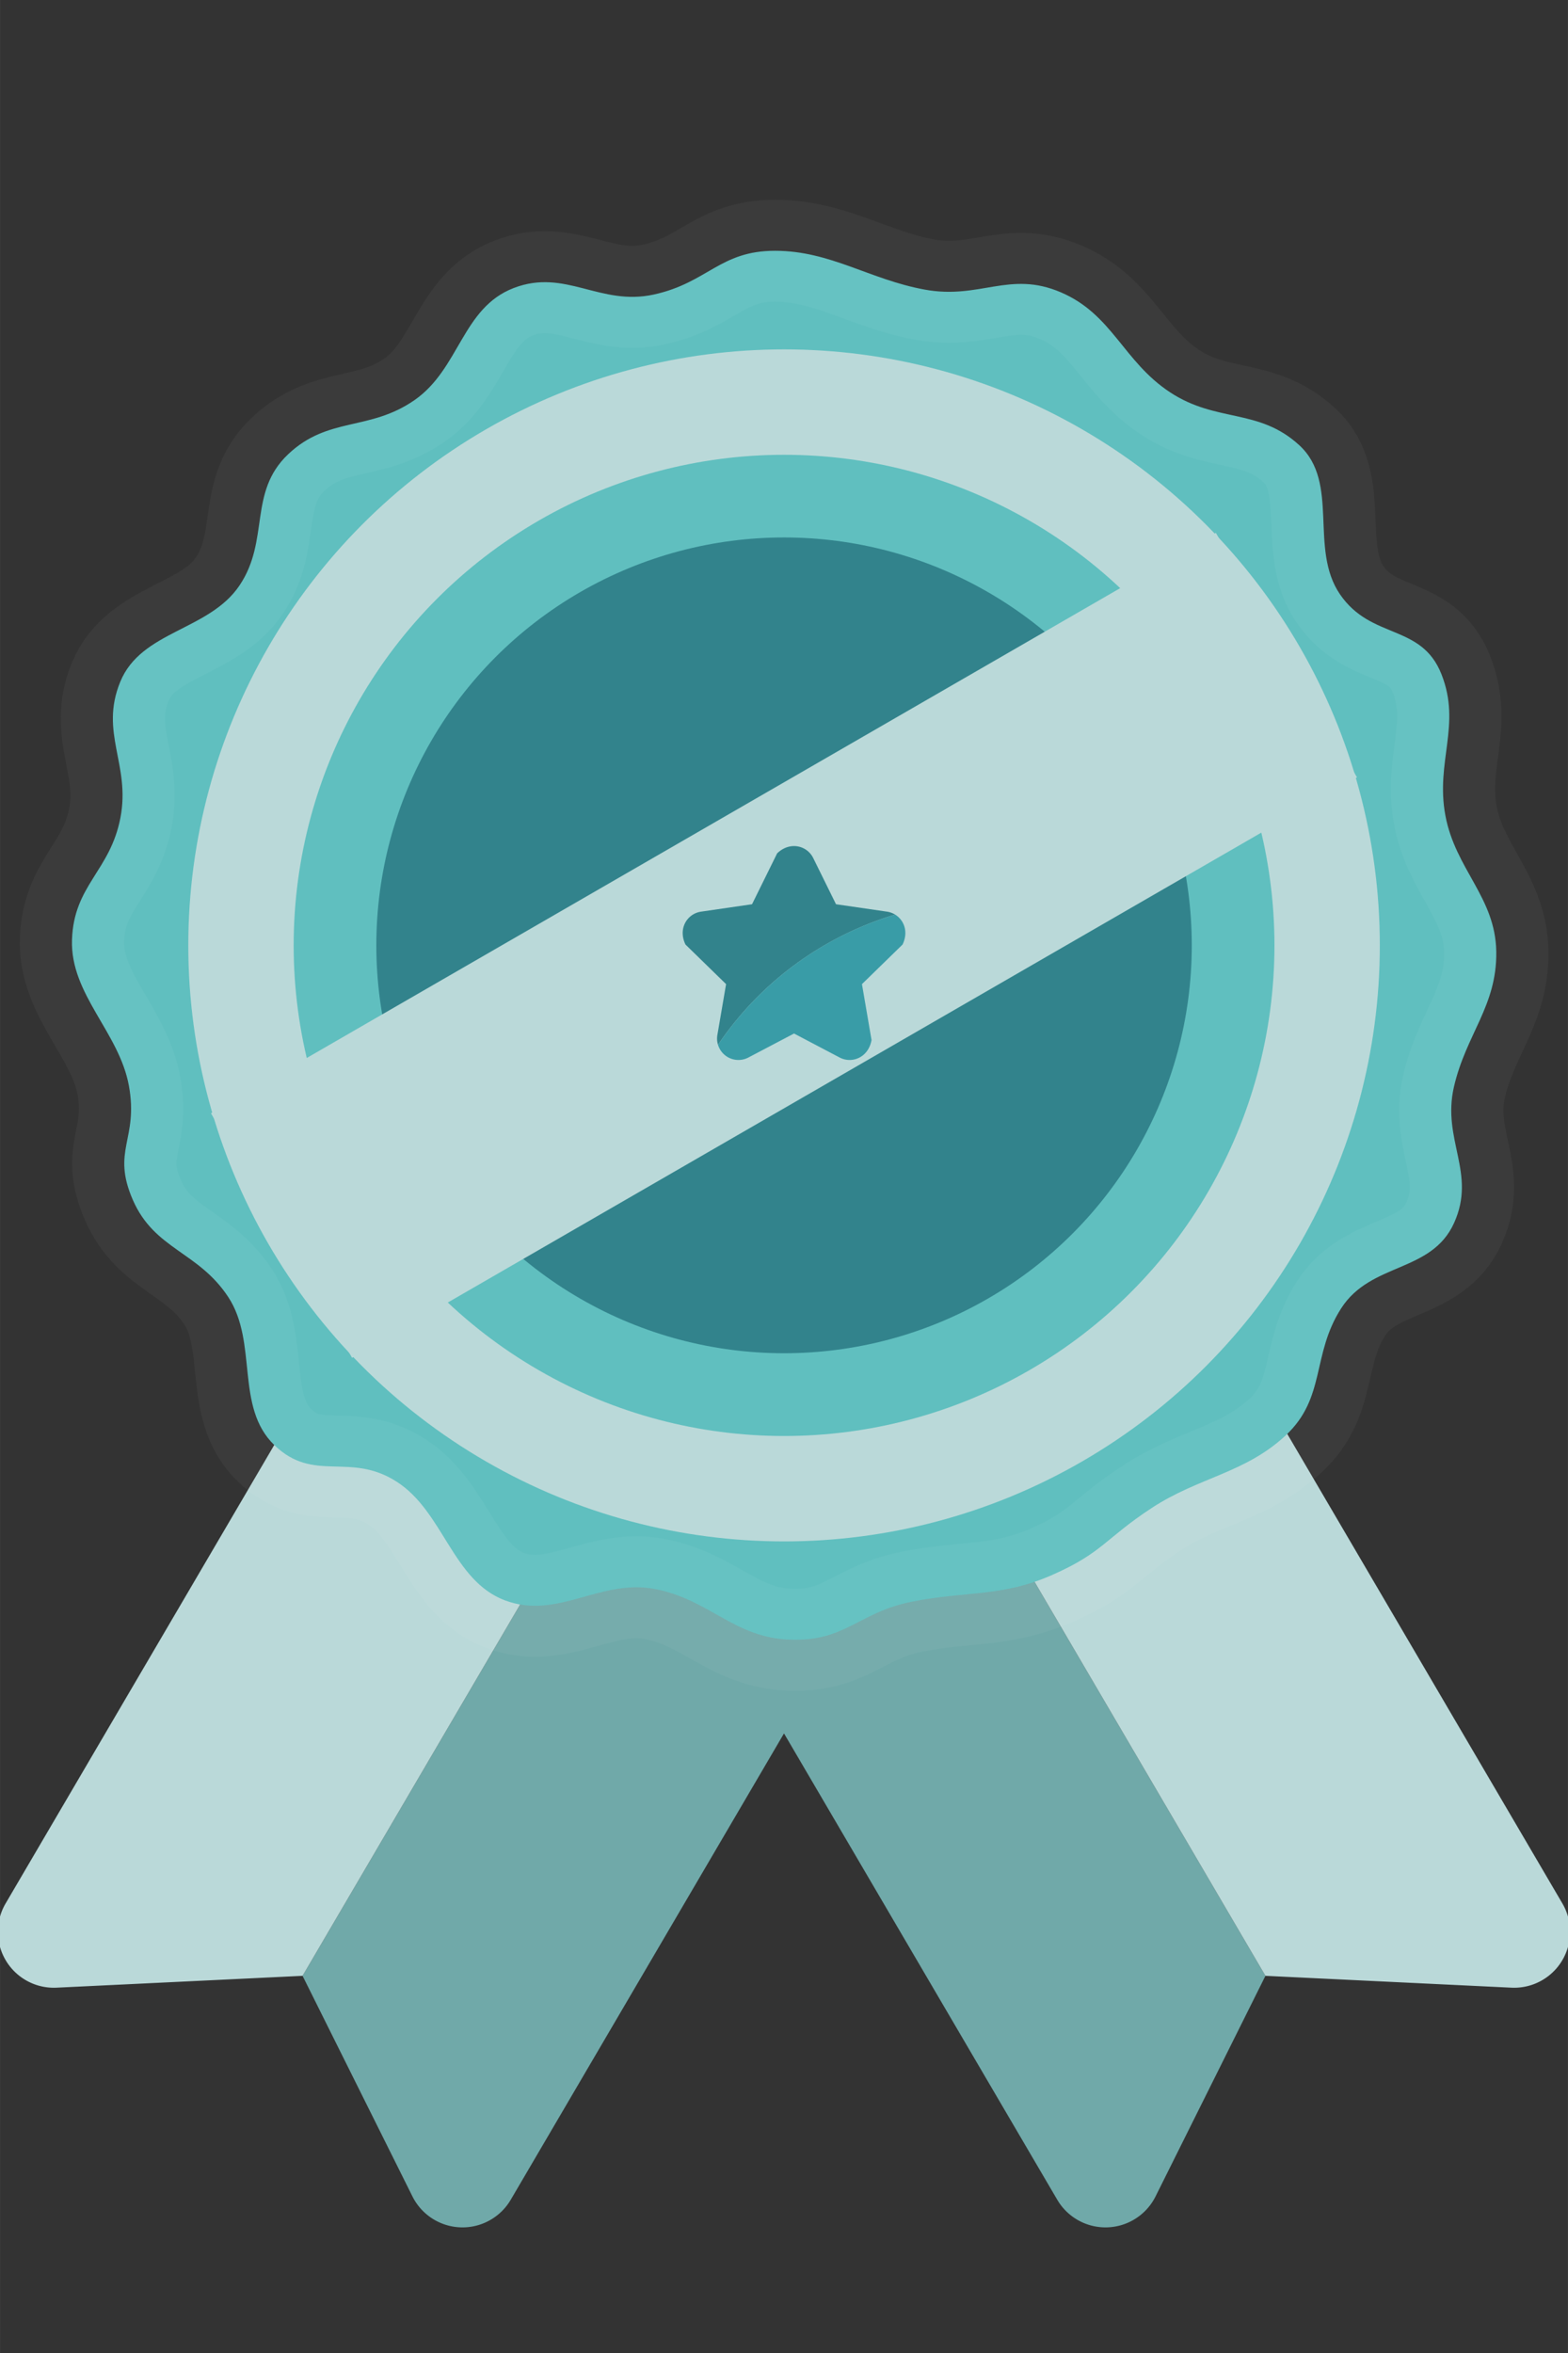 <?xml version="1.0" encoding="UTF-8" standalone="no"?>
<!-- Created with Inkscape (http://www.inkscape.org/) -->

<svg
   width="50"
   height="75"
   viewBox="0 0 13.229 19.844"
   version="1.1"
   id="svg5"
   sodipodi:docname="4.svg"
   inkscape:version="1.2 (dc2aeda, 2022-05-15)"
   xmlns:inkscape="http://www.inkscape.org/namespaces/inkscape"
   xmlns:sodipodi="http://sodipodi.sourceforge.net/DTD/sodipodi-0.dtd"
   xmlns="http://www.w3.org/2000/svg"
   xmlns:svg="http://www.w3.org/2000/svg">
  <rect x="0" y="0" width="13.229" height="19.844" fill="#333333" stroke="none"/>
  <sodipodi:namedview
     id="namedview7"
     pagecolor="#ffffff"
     bordercolor="#666666"
     borderopacity="1.0"
     inkscape:pageshadow="2"
     inkscape:pageopacity="0.0"
     inkscape:pagecheckerboard="0"
     inkscape:document-units="mm"
     showgrid="false"
     units="px"
     inkscape:zoom="6.426336"
     inkscape:cx="26.220229"
     inkscape:cy="23.108035"
     inkscape:window-width="1312"
     inkscape:window-height="969"
     inkscape:window-x="261"
     inkscape:window-y="10"
     inkscape:window-maximized="0"
     inkscape:current-layer="layer1"
     inkscape:showpageshadow="0"
     inkscape:deskcolor="#d1d1d1" />
  <defs
     id="defs2" />
  <g
     inkscape:label="Layer 1"
     inkscape:groupmode="layer"
     id="layer1">
    <g
       id="g950"
       transform="matrix(0.029,0.017,-0.017,0.029,3.019,-0.75)">
      <path
         class="cls-1"
         d="M 315.439,177.892 H 250 v 276.012 l 51.769,33.79 a 14.041,14.041 0 0 0 21.715,-11.758 V 185.937 a 8.045,8.045 0 0 0 -8.045,-8.046 z"
         id="path834"
         style="fill:#70a9a9;fill-opacity:1" />
      <path
         class="cls-2"
         d="m 250,177.892 h -65.439 a 8.045,8.045 0 0 0 -8.045,8.046 v 289.998 a 14.041,14.041 0 0 0 21.715,11.758 L 250,453.904 v 0 z"
         id="path836"
         style="fill:#bad9d9;fill-opacity:1" />
    </g>
    <g
       id="g950-3"
       transform="matrix(-0.029,0.017,0.017,0.029,10.21,-0.75)">
      <path
         class="cls-1"
         d="M 315.439,177.892 H 250 v 276.012 l 51.769,33.79 a 14.041,14.041 0 0 0 21.715,-11.758 V 185.937 a 8.045,8.045 0 0 0 -8.045,-8.046 z"
         id="path834-7"
         style="fill:#70a9a9;fill-opacity:1" />
      <path
         class="cls-2"
         d="m 250,177.892 h -65.439 a 8.045,8.045 0 0 0 -8.045,8.046 v 289.998 a 14.041,14.041 0 0 0 21.715,11.758 L 250,453.904 v 0 z"
         id="path836-5"
         style="fill:#bad9d9;fill-opacity:1" />
    </g>
    <path
       sodipodi:type="star"
       style="fill:#60bfbf;fill-opacity:1;stroke:#ffffff;stroke-width:10;stroke-linecap:round;stroke-linejoin:round;stroke-opacity:0.04"
       id="path846"
       inkscape:flatsided="false"
       sodipodi:sides="16"
       sodipodi:cx="-2.0419843"
       sodipodi:cy="-1.7016537"
       sodipodi:r1="68.104424"
       sodipodi:r2="64.742393"
       sodipodi:arg1="0.78893172"
       sodipodi:arg2="0.98528126"
       inkscape:rounded="0.39872811"
       inkscape:randomized="-0.022032453"
       transform="matrix(0.088,0,0,0.086,6.799,8.117)"
       inkscape:transform-center-x="0.78920484"
       inkscape:transform-center-y="-0.74556138"
       d="m 46.006,46.374 c -3.882,3.708 -8.325,4.096 -12.821,7.103 -4.496,3.008 -4.694,4.387 -9.558,6.58 -4.863,2.193 -8.237,1.565 -13.442,2.624 -5.205,1.059 -6.327,3.918 -11.703,3.727 -5.376,-0.191 -7.652,-3.898 -12.913,-4.96 -5.261,-1.062 -9.353,3.045 -14.407,1.111 -5.054,-1.935 -5.895,-8.703 -10.405,-11.65 -4.511,-2.947 -7.903,0.176 -11.709,-3.572 -3.805,-3.747 -1.554,-10.051 -4.427,-14.527 -2.873,-4.477 -7.066,-4.64 -9.146,-9.519 -2.081,-4.879 0.555,-5.92 -0.377,-11.186 -0.932,-5.266 -5.634,-8.964 -5.459,-14.334 0.175,-5.37 3.66,-6.72 4.643,-11.963 0.983,-5.243 -2.025,-8.322 -0.014,-13.336 2.011,-5.014 8.5,-4.996 11.428,-9.439 2.928,-4.442 0.811,-9.125 4.66,-12.864 3.849,-3.739 7.798,-2.236 12.129,-5.322 4.332,-3.086 4.55,-9.038 9.505,-10.987 4.955,-1.949 8.266,1.807 13.446,0.636 5.179,-1.17 6.303,-4.291 11.615,-4.287 5.313,0.004 9.044,2.818 14.351,3.808 5.307,0.99 8.115,-1.9 13.056,0.27 4.941,2.169 5.969,6.774 10.455,9.796 4.486,3.022 8.49,1.523 12.398,5.197 3.907,3.673 0.904,10.141 3.9,14.62 2.996,4.479 7.795,2.842 9.726,7.832 1.931,4.99 -0.588,8.566 0.377,13.855 0.965,5.288 4.801,8.018 4.879,13.352 0.078,5.334 -2.9,8.086 -4.063,13.277 -1.163,5.191 2.189,8.425 0.014,13.336 -2.175,4.911 -7.96,3.819 -10.818,8.36 -2.859,4.541 -1.436,8.754 -5.319,12.463 z" />
    <circle
       style="fill:#32838c;fill-opacity:1;stroke:none;stroke-width:0.808;stroke-linecap:round;stroke-linejoin:round;stroke-miterlimit:4;stroke-dasharray:none;stroke-opacity:1"
       id="ellipse9350"
       cx="-3.597"
       cy="9.715"
       transform="rotate(-60)"
       r="3.44" />
    <circle
       style="fill:none;fill-opacity:1;stroke:#bad9d9;stroke-width:0.889;stroke-linecap:round;stroke-linejoin:round;stroke-miterlimit:4;stroke-dasharray:none;stroke-opacity:1"
       id="path1074"
       cx="6.615"
       cy="7.973"
       r="4.582" />
    <g
       id="g3039">
      <rect
         style="fill:#bad9d9;fill-opacity:1;stroke:none;stroke-width:1.346;stroke-linecap:round;stroke-linejoin:round;stroke-miterlimit:4;stroke-dasharray:none;stroke-opacity:1"
         id="rect1456-3"
         width="9.79"
         height="2.381"
         x="-3.153"
         y="9.021"
         transform="rotate(-30)" />
      <g
         id="g914-10"
         transform="matrix(0.024,0,0,0.024,0.696,3.459)"
         style="fill:#32838c;fill-opacity:1">
        <path
           class="cls-8"
           d="m 243.961,199.997 a 115.429,115.429 0 0 1 41.706,-22.739 7.504,7.504 0 0 0 -2.847,-1.031 l -17.933,-2.606 -8.02,-16.251 c -2.143,-4.342 -8.144,-5.987 -12.678,-1.626 l -8.822,17.877 -17.933,2.606 c -4.795,0.696 -8.217,5.901 -5.457,11.562 l 14.268,13.908 -3.063,17.861 a 7.501,7.501 0 0 0 0.223,3.466 114.7,114.7 0 0 1 20.555,-23.027 z"
           id="path848-2"
           style="fill:#32838c;fill-opacity:1" />
        <path
           class="cls-9"
           d="m 285.667,177.258 a 114.916,114.916 0 0 0 -62.262,45.766 7.51,7.51 0 0 0 10.682,4.457 l 16.04,-8.433 16.04,8.433 a 7.504,7.504 0 0 0 3.497,0.863 c 3.468,0 6.899,-2.397 7.713,-7.01 l -3.368,-19.639 14.268,-13.908 c 2.167,-4.447 0.519,-8.611 -2.611,-10.531 z"
           id="path850-37"
           style="fill:#399ca7;fill-opacity:1" />
      </g>
    </g>
  </g>
</svg>
